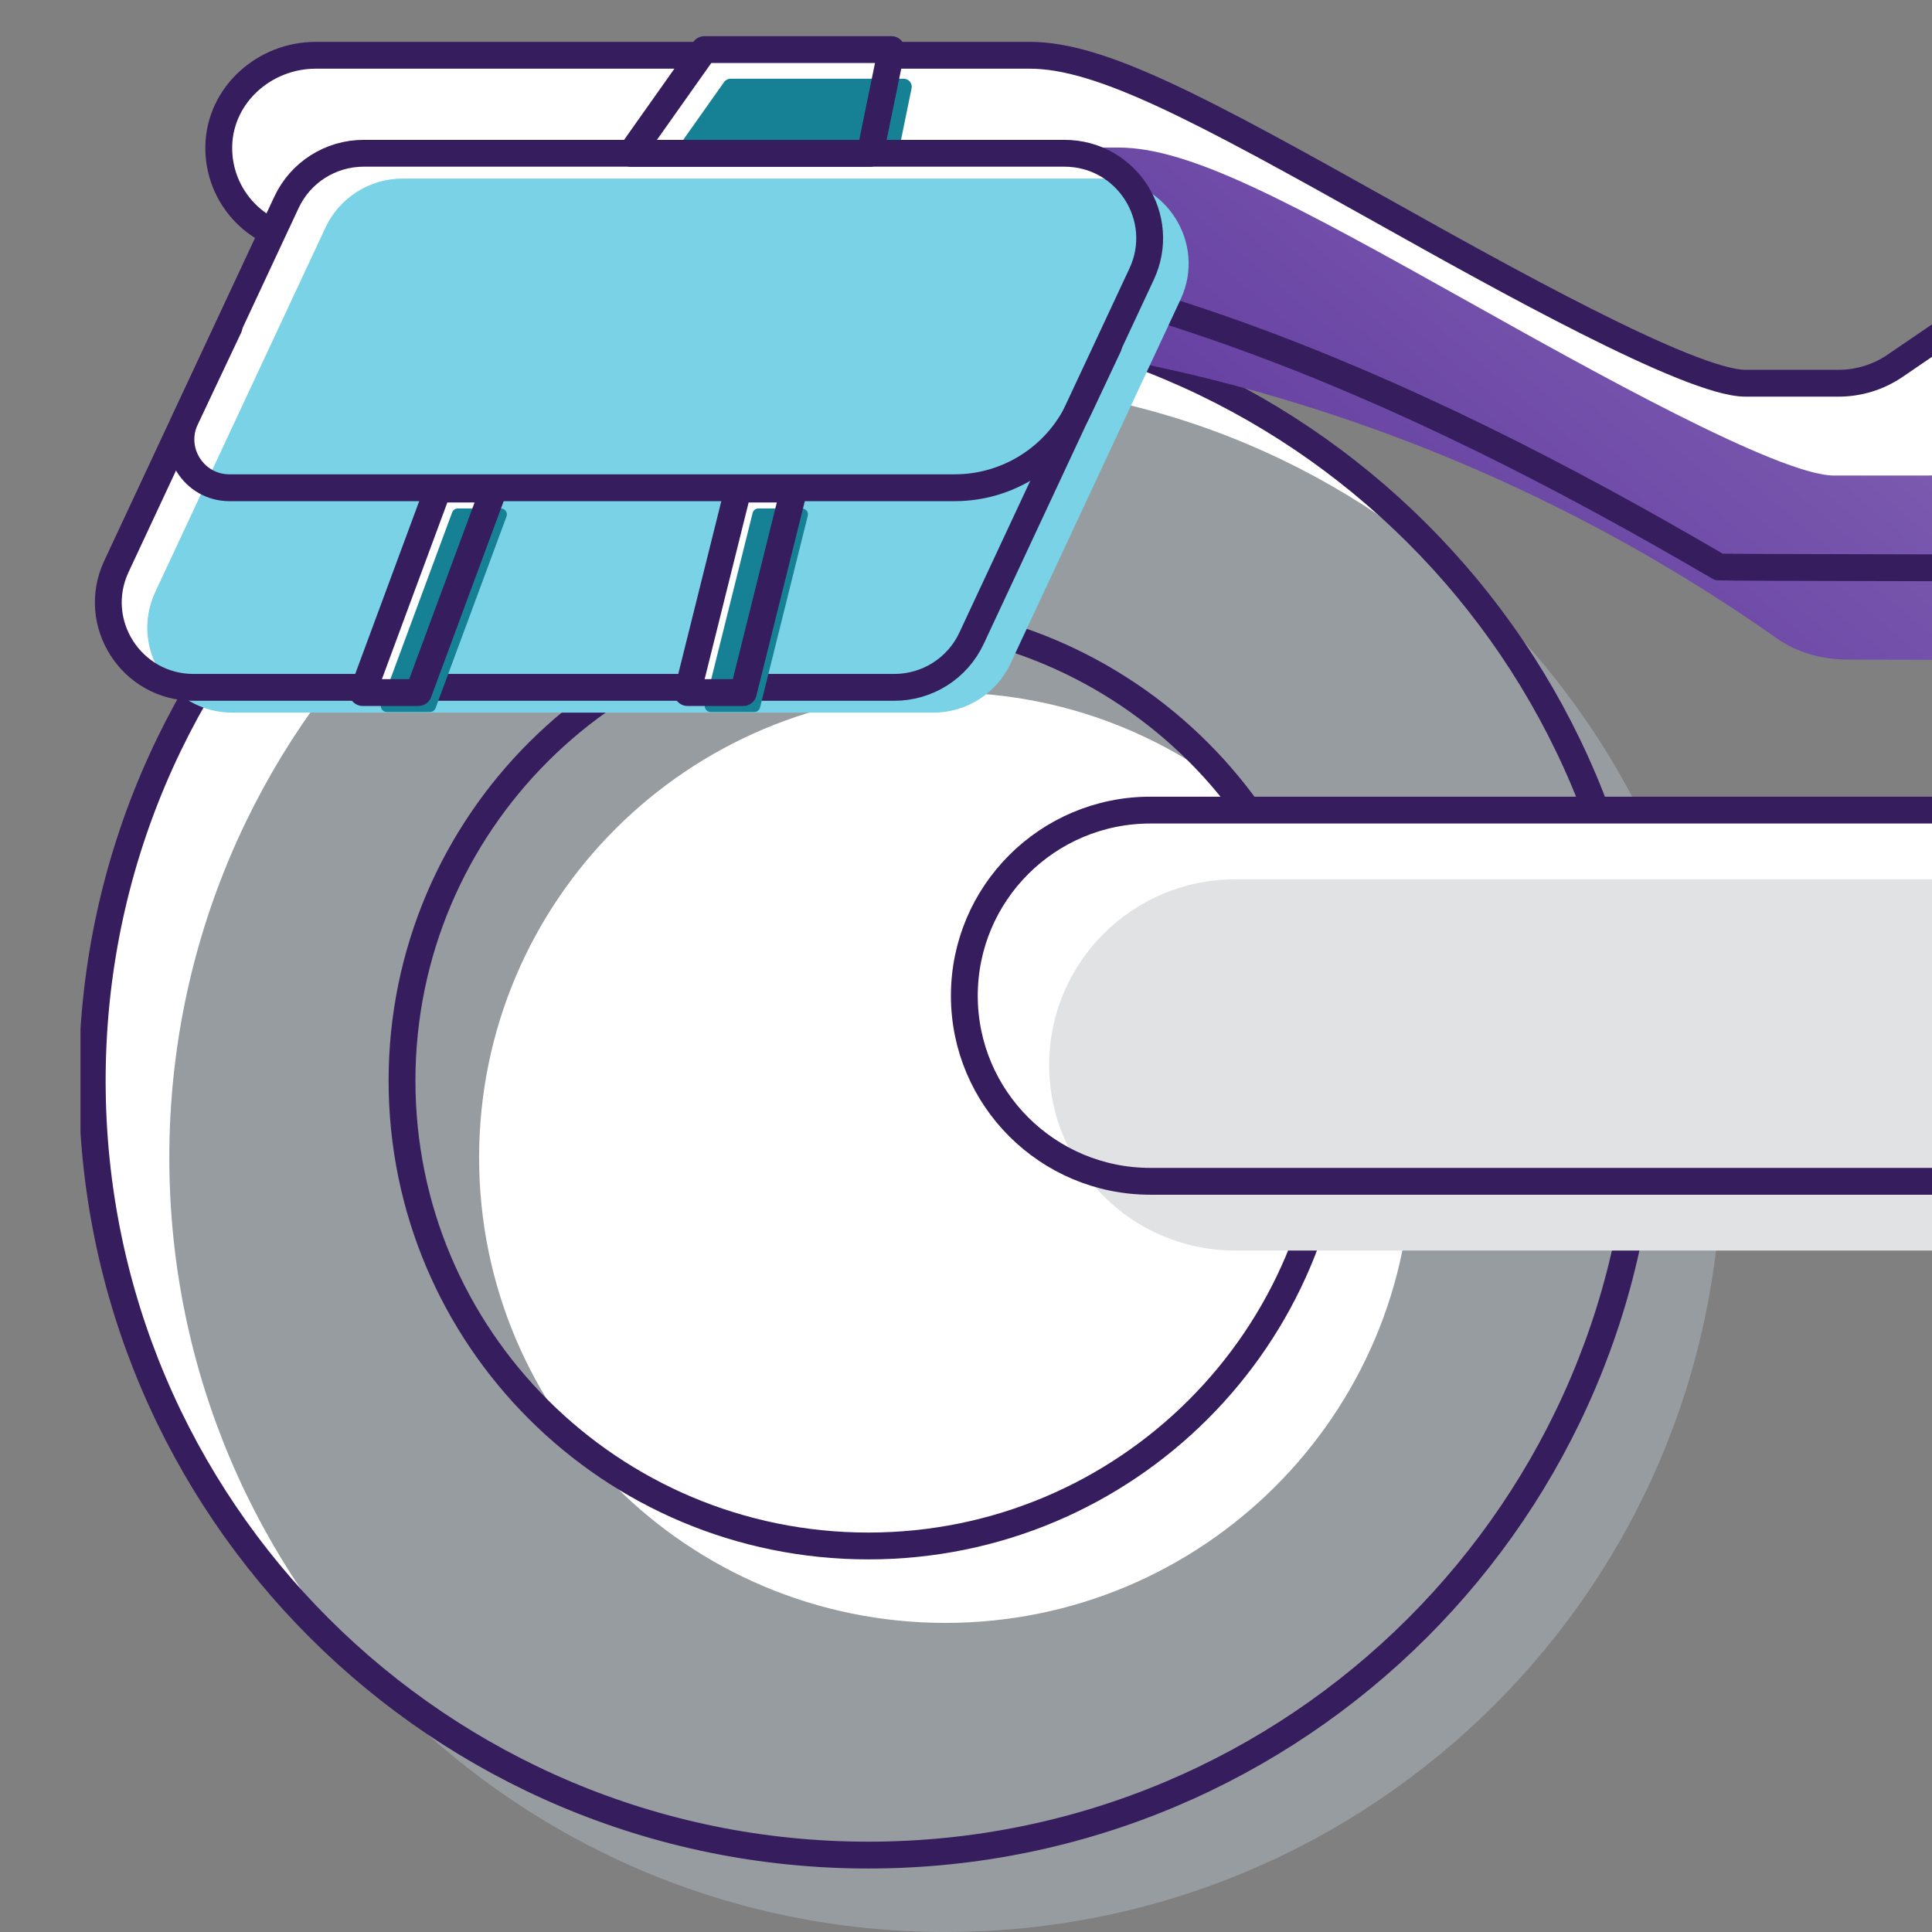 <svg width="72" height="72" viewBox="0 0 72 72" fill="none" xmlns="http://www.w3.org/2000/svg">
<rect x="0" y="0" width="72" height="72" fill="#808080" stroke="none"/>
<g clip-path="url(#clip0_11458_5437)">
<g clip-path="url(#clip1_11458_5437)">
<path d="M32.359 11.418C16.386 11.418 3.437 24.338 3.437 40.276C3.437 56.214 16.386 69.134 32.359 69.134C48.332 69.134 61.282 56.213 61.282 40.276C61.282 24.339 48.333 11.418 32.359 11.418Z" fill="white"/>
<path d="M35.232 14.285C19.259 14.285 6.31 27.205 6.31 43.143C6.31 59.08 19.259 72 35.232 72C51.206 72 64.155 59.08 64.155 43.143C64.155 27.205 51.206 14.285 35.232 14.285ZM35.232 60.481C25.635 60.481 17.855 52.718 17.855 43.143C17.855 33.567 25.634 25.805 35.232 25.805C44.83 25.805 52.609 33.567 52.609 43.143C52.609 52.718 44.83 60.481 35.232 60.481Z" fill="#979CA0"/>
<path d="M32.359 11.418C16.386 11.418 3.437 24.338 3.437 40.276C3.437 56.214 16.386 69.134 32.359 69.134C48.332 69.134 61.282 56.213 61.282 40.276C61.282 24.339 48.333 11.418 32.359 11.418ZM32.359 57.614C22.762 57.614 14.982 49.851 14.982 40.276C14.982 30.7 22.762 22.937 32.359 22.937C41.957 22.937 49.736 30.7 49.736 40.276C49.736 49.851 41.957 57.614 32.359 57.614Z" stroke="#361D5D" stroke-linecap="round" stroke-linejoin="round"/>
<path d="M121.447 2.14C119.132 -1.834 115.011 -4.246 110.422 -4.316L101.165 -4.319C98.442 -4.319 95.805 -3.517 93.52 -1.988L70.624 13.632C70.005 14.055 69.269 14.282 68.514 14.282H65.048C62.99 14.282 55.867 10.294 51.613 7.912C44.744 4.067 41.037 2.06 38.381 2.06H11.764C9.866 2.06 8.211 3.517 8.154 5.411C8.095 7.37 9.668 8.977 11.618 8.977L28.333 8.972C40.329 9.151 52.215 14.187 64.058 21.13C64.399 21.173 111.133 21.2 111.133 21.2C115.486 21.2 119.488 18.852 121.614 15.01C123.843 10.957 123.783 6.147 121.447 2.14Z" fill="white"/>
<path d="M100.649 30.19C104.478 30.19 107.582 33.288 107.582 37.108C107.582 40.929 104.478 44.024 100.649 44.024H42.871C39.042 44.024 35.938 40.929 35.938 37.108C35.938 33.288 39.042 30.19 42.871 30.19H100.649Z" fill="white"/>
<path d="M124.75 5.58C122.435 1.606 118.314 -0.806 113.725 -0.876L104.469 -0.879C101.745 -0.879 99.109 -0.077 96.824 1.452L73.927 17.072C73.306 17.495 72.572 17.722 71.82 17.722H68.351C66.293 17.722 59.17 13.734 54.917 11.352C48.048 7.507 44.341 5.499 41.685 5.499H15.108C13.382 5.499 11.782 6.676 11.504 8.376C11.149 10.543 12.816 12.417 14.922 12.417L31.636 12.412C31.636 12.412 48.876 11.585 66.214 23.787C66.986 24.331 67.913 24.578 68.858 24.582C76.883 24.618 114.436 24.639 114.436 24.639C118.789 24.639 122.792 22.292 124.917 18.45C127.146 14.397 127.086 9.587 124.75 5.58Z" fill="url(#paint0_linear_11458_5437)"/>
<path d="M103.81 32.77C107.639 32.77 110.744 35.868 110.744 39.688C110.744 43.509 107.639 46.604 103.81 46.604H46.032C42.203 46.604 39.099 43.509 39.099 39.688C39.099 35.868 42.203 32.77 46.032 32.77H103.81Z" fill="#E0E2E4"/>
<path d="M100.649 30.19C104.478 30.19 107.582 33.288 107.582 37.108C107.582 40.929 104.478 44.024 100.649 44.024H42.871C39.042 44.024 35.938 40.929 35.938 37.108C35.938 33.288 39.042 30.19 42.871 30.19H100.649Z" stroke="#361D5D" stroke-linejoin="round"/>
<path d="M121.447 2.14C119.132 -1.834 115.011 -4.246 110.422 -4.316L101.165 -4.319C98.442 -4.319 95.805 -3.517 93.52 -1.988L70.624 13.632C70.005 14.055 69.269 14.282 68.514 14.282H65.048C62.99 14.282 55.867 10.294 51.613 7.912C44.744 4.067 41.037 2.06 38.381 2.06H11.764C9.866 2.06 8.211 3.517 8.154 5.411C8.095 7.37 9.668 8.977 11.618 8.977L28.333 8.972C40.329 9.151 52.215 14.187 64.058 21.13C64.399 21.173 111.133 21.2 111.133 21.2C115.486 21.2 119.488 18.852 121.614 15.01C123.843 10.957 123.783 6.147 121.447 2.14Z" stroke="#361D5D" stroke-linecap="round" stroke-linejoin="round"/>
<path d="M32.429 5.715L33.222 1.848H26.249L23.514 5.715H32.429Z" fill="white"/>
<path d="M33.301 6.564L33.972 3.291C34.01 3.107 33.868 2.934 33.679 2.934H27.227C27.13 2.934 27.039 2.981 26.983 3.06L24.668 6.333C24.529 6.53 24.67 6.802 24.912 6.802H33.008C33.15 6.802 33.272 6.703 33.301 6.564Z" fill="#168195"/>
<path d="M33.33 25.616H7.213C4.892 25.616 3.356 23.211 4.337 21.112L10.676 7.541C11.197 6.425 12.319 5.712 13.552 5.712H39.668C41.989 5.712 43.525 8.117 42.544 10.216L36.206 23.787C35.685 24.903 34.563 25.616 33.33 25.616Z" fill="white"/>
<path d="M34.782 26.558H8.666C6.344 26.558 4.809 24.153 5.789 22.054L12.128 8.484C12.649 7.368 13.771 6.655 15.004 6.655H41.12C43.441 6.655 44.977 9.06 43.997 11.159L37.658 24.73C37.137 25.845 36.015 26.558 34.782 26.558Z" fill="#79D2E5"/>
<path d="M33.33 25.616H7.213C4.892 25.616 3.356 23.211 4.337 21.112L10.676 7.541C11.197 6.425 12.319 5.712 13.552 5.712H39.668C41.989 5.712 43.525 8.117 42.544 10.216L36.206 23.787C35.685 24.903 34.563 25.616 33.33 25.616Z" stroke="#361D5D" stroke-linecap="round" stroke-linejoin="round"/>
<path d="M32.429 5.715L33.222 1.848H26.249L23.514 5.715H32.429Z" stroke="#361D5D" stroke-linecap="round" stroke-linejoin="round"/>
<path d="M41.308 12.899L40.201 15.247C39.358 17.035 37.556 18.177 35.575 18.177H8.551C7.226 18.177 6.352 16.801 6.917 15.605L8.534 12.186" stroke="#361D5D" stroke-linecap="round" stroke-linejoin="round"/>
<path d="M27.702 25.809H25.62L27.509 18.225H29.59L27.702 25.809Z" fill="white"/>
<path d="M15.597 25.809H13.515L16.323 18.225H18.405L15.597 25.809Z" fill="white"/>
<path d="M28.11 26.534H26.484C26.34 26.534 26.235 26.399 26.269 26.26L28.048 19.117C28.072 19.018 28.161 18.949 28.263 18.949H29.888C30.032 18.949 30.138 19.084 30.103 19.223L28.325 26.366C28.301 26.465 28.212 26.534 28.11 26.534Z" fill="#168195"/>
<path d="M16.024 26.534H14.414C14.26 26.534 14.153 26.381 14.206 26.236L16.851 19.093C16.884 19.007 16.966 18.949 17.059 18.949H18.669C18.823 18.949 18.93 19.103 18.877 19.247L16.232 26.39C16.199 26.476 16.117 26.534 16.024 26.534Z" fill="#168195"/>
<path d="M27.702 25.809H25.62L27.509 18.225H29.59L27.702 25.809Z" stroke="#361D5D" stroke-linecap="round" stroke-linejoin="round"/>
<path d="M15.597 25.809H13.515L16.323 18.225H18.405L15.597 25.809Z" stroke="#361D5D" stroke-linecap="round" stroke-linejoin="round"/>
</g>
</g>
<defs>
<linearGradient id="paint0_linear_11458_5437" x1="102.984" y1="-27.781" x2="50.744" y2="34.127" gradientUnits="userSpaceOnUse">
<stop stop-color="#BDADD7"/>
<stop offset="1" stop-color="#5A319B"/>
</linearGradient>
<clipPath id="clip0_11458_5437">
<rect width="72" height="72" fill="white"/>
</clipPath>
<clipPath id="clip1_11458_5437">
<rect width="195" height="99" fill="white" transform="translate(3 -27)"/>
</clipPath>
</defs>
</svg>
